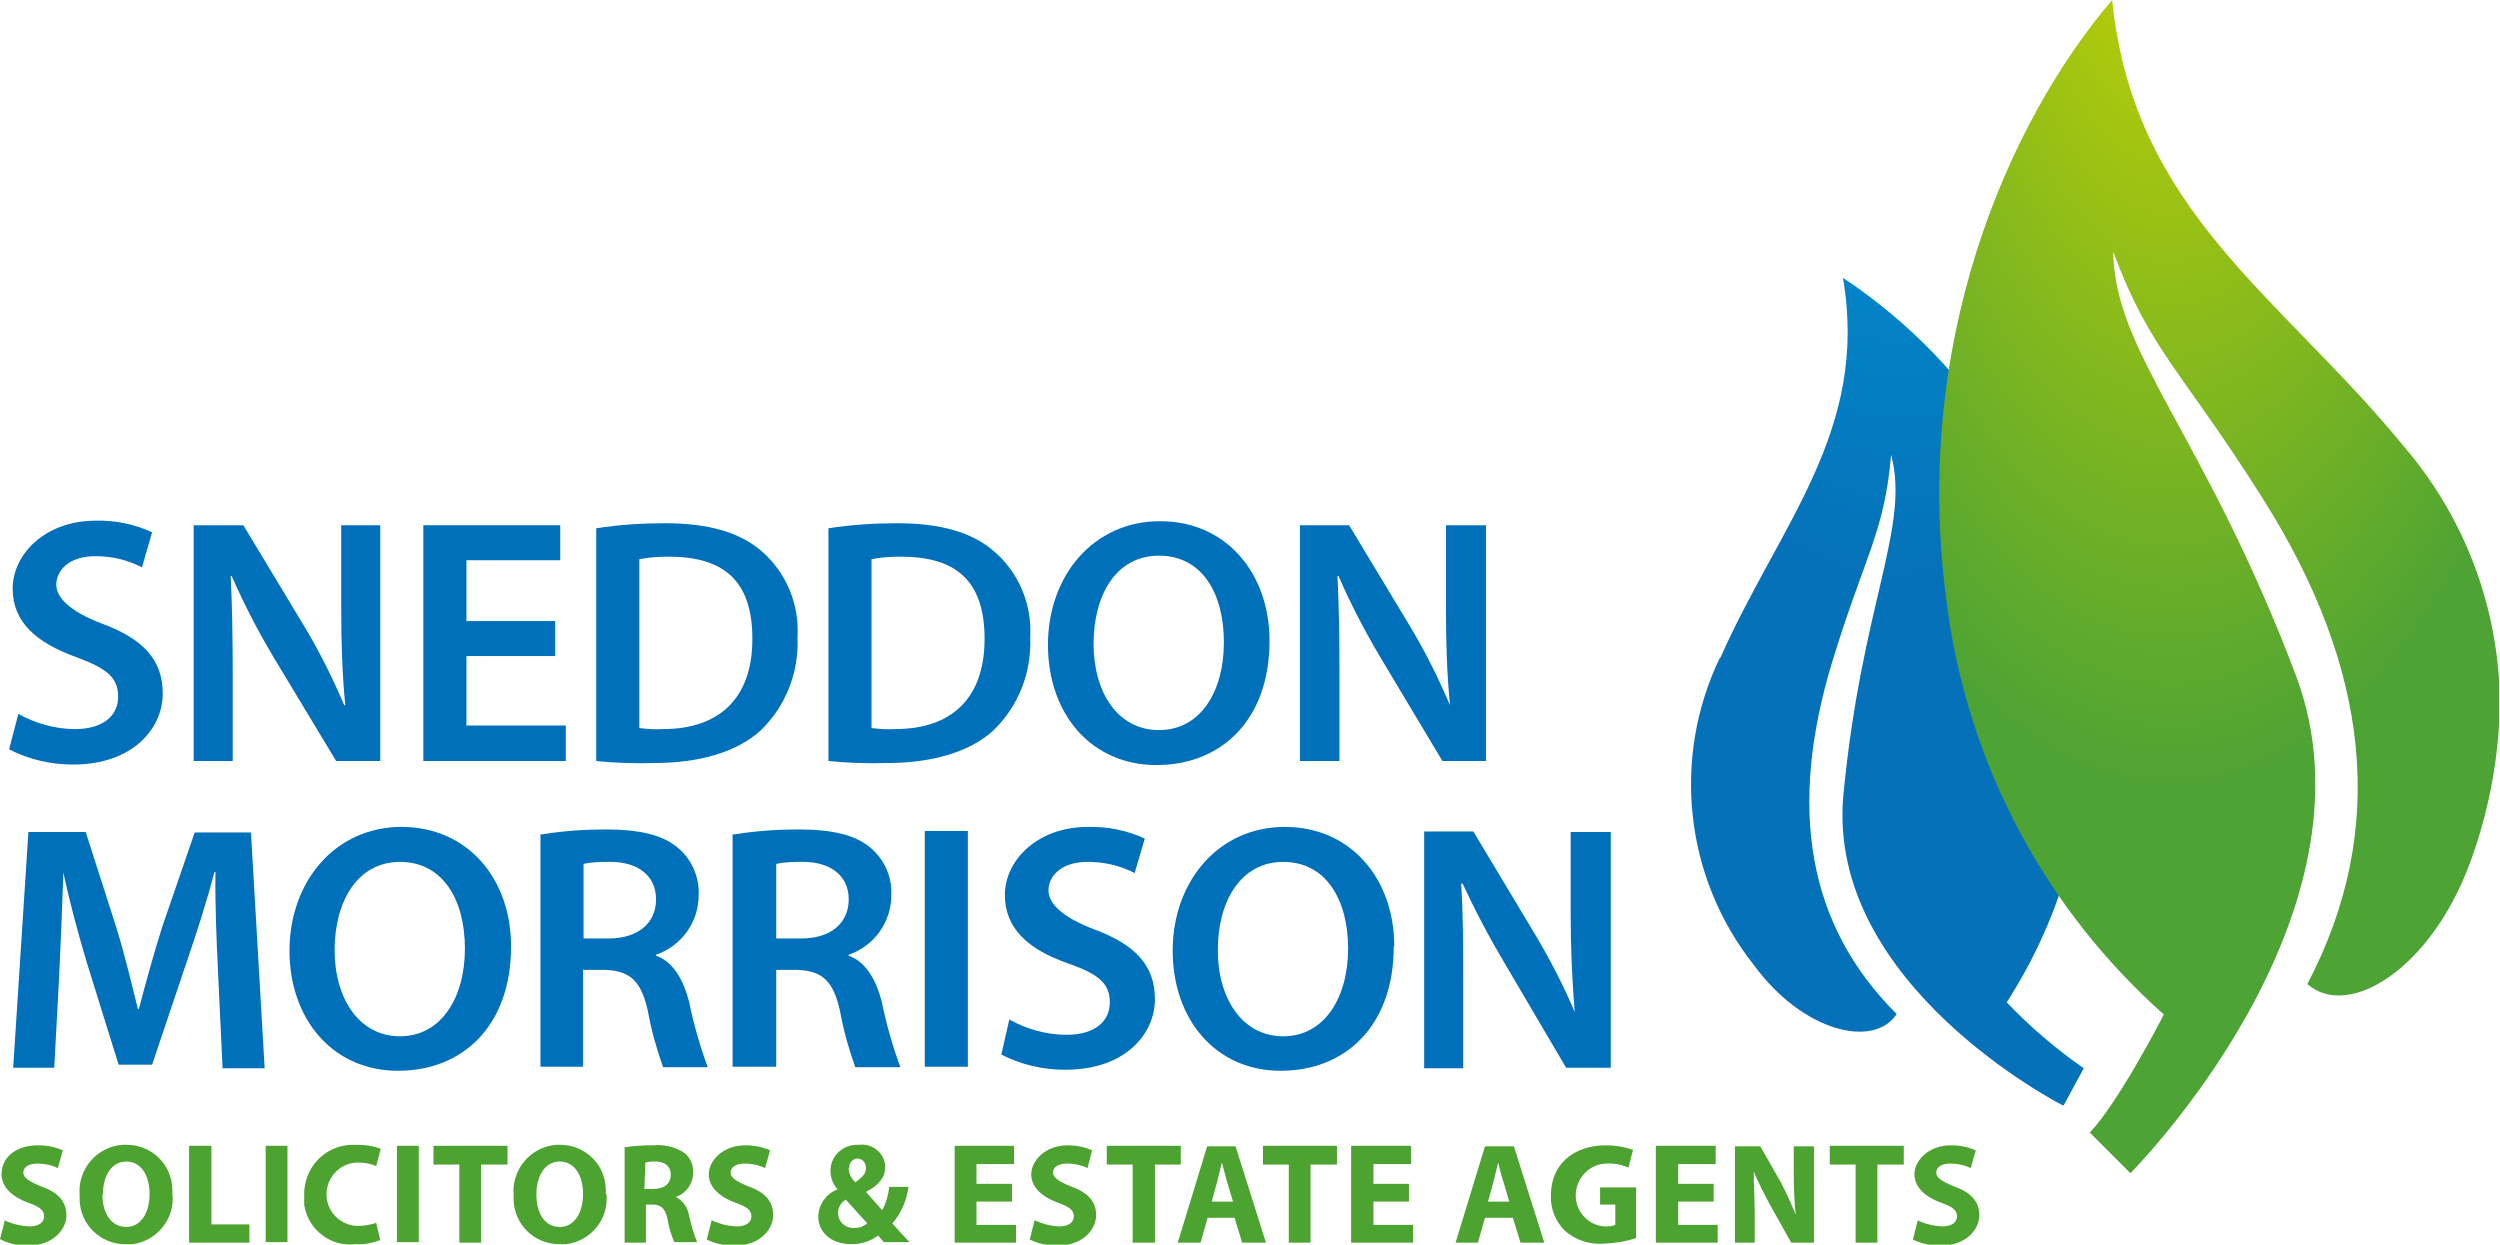 <?xml version="1.0" encoding="UTF-8"?>
<svg id="Layer_1" xmlns="http://www.w3.org/2000/svg" xmlns:xlink="http://www.w3.org/1999/xlink" version="1.1" viewBox="0 0 493.1 245.5">
  <!-- Generator: Adobe Illustrator 29.7.1, SVG Export Plug-In . SVG Version: 2.1.1 Build 8)  -->
  <defs>
    <style>
      .st0 {
        fill: none;
      }

      .st1 {
        fill: url(#radial-gradient);
      }

      .st2 {
        clip-path: url(#clippath-1);
      }

      .st3 {
        fill: #4da32f;
      }

      .st4 {
        fill: url(#radial-gradient1);
      }

      .st5 {
        fill: #0070ba;
      }

      .st6 {
        clip-path: url(#clippath);
      }
    </style>
    <clipPath id="clippath">
      <path class="st0" d="M339.2,129.8c-9.5,19.8-6.9,43.3,6.7,60.5,9.8,13.4,23.8,16.5,28.2,9.7-17.6-17.5-21.5-40.6-12.7-69.5,6.5-21.2,10.3-25.5,11.6-40.8,3.8,14.2-5.8,29.4-9.4,67-3.6,37.6,43.4,61.4,43.4,61.4l4-7.4c-5.5-3.8-10.6-8.2-15.2-13,12.6-19.5,17.9-42.7,15-65.7-3.6-31.4-20.9-59.7-47.3-77.2,5.2,30.2-12.5,48.6-24.2,75h-.1Z"/>
    </clipPath>
    <radialGradient id="radial-gradient" cx="-90.7" cy="-3413.3" fx="-90.7" fy="-3413.3" r="3" gradientTransform="translate(2306 135163.9) scale(21.3 39.6)" gradientUnits="userSpaceOnUse">
      <stop offset="0" stop-color="#0098d8"/>
      <stop offset="1" stop-color="#0571b8"/>
    </radialGradient>
    <clipPath id="clippath-1">
      <path class="st0" d="M384.2,120.6c4.3,30.7,19.4,58.9,42.6,79.5,0,0-8.7,17-14.6,23.3l8,8s50.6-50.7,32.6-98.3c-18-47.6-35.7-63.3-36-83.5,7.2,19.5,13.5,23.4,29.3,48.4,21.6,34,24.9,65.8,9,96.1,8.1,7.1,24.6-3,32.3-24.5,3.3-9.1,5.2-18.7,5.6-28.4v-5.2c-.7-17.7-7.4-34.6-18.9-48-24.3-29.7-53.3-46.3-57.5-88-20.4,23.9-40.1,68.1-32.4,120.5Z"/>
    </clipPath>
    <radialGradient id="radial-gradient1" cx="-92.7" cy="-3415" fx="-92.7" fy="-3415" r="3" gradientTransform="translate(3172.1 211358.4) scale(29.6 61.9)" gradientUnits="userSpaceOnUse">
      <stop offset="0" stop-color="#cad400"/>
      <stop offset="1" stop-color="#4da334"/>
    </radialGradient>
  </defs>
  <g id="Layer_2">
    <g id="Layer_1-2">
      <path class="st3" d="M.9,240.7c1.5.7,3.1,1.1,4.8,1.2,2,0,3-.8,3-2s-.9-1.9-3.2-2.7c-3-1.1-5.2-3-5.2-5.6,0-3.3,2.8-5.7,7.2-5.7,1.7,0,3.3.3,4.9,1l-1,3.5c-1.2-.6-2.6-.9-4-.9-1.9,0-2.8.8-2.8,1.8s1.1,1.7,3.5,2.7c3.4,1.2,5,3,5,5.7s-2.5,6-7.7,6c-1.9,0-3.7-.4-5.4-1.3l.9-3.5Z"/>
      <path class="st3" d="M20.2,235.6c0,3.8,1.8,6.4,4.7,6.4s4.6-2.8,4.6-6.5-1.7-6.4-4.6-6.4-4.6,2.8-4.6,6.5M34,235.4c.6,4.9-3,9.4-7.9,10-.5,0-.9,0-1.4,0-5,0-9-4-9-9,0-.2,0-.5,0-.7-.4-5.1,3.4-9.5,8.4-9.9.3,0,.6,0,.9,0,5,0,9,4,9,9,0,.2,0,.4,0,.7"/>
      <polygon class="st3" points="37.3 226 41.7 226 41.7 241.5 49.2 241.5 49.2 245.1 37.3 245.1 37.3 226"/>
      <rect class="st3" x="52.4" y="226" width="4.3" height="19"/>
      <path class="st3" d="M75,244.6c-1.6.6-3.2.9-4.9.8-4.9.6-9.4-2.9-10.1-7.8,0-.6,0-1.1,0-1.7-.2-5.4,3.9-9.9,9.3-10.1.4,0,.7,0,1.1,0,1.6,0,3.2.2,4.7.8l-.9,3.4c-1.1-.5-2.4-.7-3.6-.7-3.4,0-6.2,2.8-6.2,6.3,0,3.4,2.8,6.2,6.2,6.2,1.2,0,2.4-.2,3.6-.6l.8,3.4Z"/>
      <rect class="st3" x="78.3" y="226" width="4.3" height="19"/>
      <polygon class="st3" points="90.6 229.7 85.5 229.7 85.5 226 100.1 226 100.1 229.7 94.9 229.7 94.9 245.1 90.6 245.1 90.6 229.7"/>
      <path class="st3" d="M105.8,235.6c0,3.8,1.7,6.4,4.6,6.4s4.6-2.8,4.6-6.5-1.7-6.4-4.6-6.4-4.6,2.8-4.6,6.5M119.6,235.4c.6,4.9-3,9.4-7.9,10-.5,0-.9,0-1.4,0-5,0-9-4-9-9,0-.2,0-.5,0-.7-.4-5.1,3.4-9.5,8.4-9.9.3,0,.6,0,.8,0,5,0,9,4,9,9,0,.2,0,.4,0,.7"/>
      <path class="st3" d="M127.2,234.5h1.7c2.2,0,3.4-1.1,3.4-2.8s-1.2-2.6-3-2.6c-.7,0-1.3,0-2,.2l-.2,5.3ZM123.1,226.3c1.9-.3,3.8-.4,5.7-.4,2.2-.2,4.3.3,6.2,1.5,1.2,1,1.8,2.4,1.7,4,0,2.1-1.4,4-3.4,4.7h0c1.4.7,2.3,2,2.6,3.6.4,1.8.9,3.6,1.6,5.3h-4.5c-.6-1.4-1.1-2.9-1.3-4.4-.5-2.4-1.4-3-3-3h-1.3v7.5h-4.2v-18.7Z"/>
      <path class="st3" d="M140.4,240.7c1.5.7,3.1,1.1,4.8,1.2,2,0,3-.8,3-2s-.9-1.9-3.2-2.7c-3-1.1-5.2-3-5.2-5.6s2.7-5.7,7.2-5.7c1.7,0,3.3.3,4.9,1l-1,3.5c-1.2-.6-2.6-.9-4-.9-1.9,0-2.8.8-2.8,1.8s1.1,1.7,3.5,2.7c3.4,1.2,4.9,3,4.9,5.7s-2.5,6-7.7,6c-1.9,0-3.7-.4-5.4-1.2l.9-3.6Z"/>
      <path class="st3" d="M167.4,230.4c0,1.1.5,2,1.3,2.8,1.4-1,2.1-1.7,2.1-2.8,0-1-.6-1.8-1.6-1.9,0,0,0,0,0,0-1,0-1.8.9-1.7,1.9,0,0,0,0,0,0M171.1,241.3c-1.2-1.2-2.7-3-4.3-4.7-.9.6-1.5,1.5-1.5,2.6,0,1.7,1.3,3,3,3,0,0,.1,0,.2,0,1,0,1.9-.3,2.6-1M174.4,245.1l-1.2-1.4c-1.5,1.1-3.3,1.7-5.2,1.7-4.6,0-6.6-2.8-6.6-5.4,0-2.4,1.6-4.6,3.8-5.4h0c-.9-1-1.4-2.3-1.4-3.7,0-2.9,2.5-5.2,5.4-5.1.1,0,.2,0,.3,0,2.5-.3,4.8,1.5,5.1,4,0,.1,0,.3,0,.4,0,1.9-1.1,3.5-3.8,4.9h0c1.1,1.2,2.3,2.6,3.2,3.6.8-1.4,1.2-3,1.4-4.6h3.8c-.4,2.7-1.4,5.2-3.2,7.2,1.1,1.2,2.2,2.5,3.4,3.7h-5.1Z"/>
      <polygon class="st3" points="199.6 237 192.6 237 192.6 241.6 200.4 241.6 200.4 245.1 188.3 245.1 188.3 226 200 226 200 229.6 192.6 229.6 192.6 233.5 199.6 233.5 199.6 237"/>
      <path class="st3" d="M204.1,240.7c1.5.7,3.1,1.1,4.7,1.2,2,0,3-.8,3-2s-.9-1.9-3.2-2.7c-3-1.1-5.2-3-5.2-5.6s2.7-5.7,7.2-5.7c1.7,0,3.3.3,4.8,1l-.9,3.5c-1.2-.6-2.6-.9-4-.9-1.9,0-2.8.8-2.8,1.8s1.1,1.7,3.5,2.7c3.4,1.2,5,3,5,5.7s-2.5,6-7.7,6c-1.9,0-3.7-.4-5.4-1.2l.9-3.6Z"/>
      <polygon class="st3" points="223.4 229.7 218.3 229.7 218.3 226 232.9 226 232.9 229.7 227.8 229.7 227.8 245.1 223.4 245.1 223.4 229.7"/>
      <path class="st3" d="M243.2,237l-1.2-4c-.3-1.1-.7-2.6-1-3.7h0c-.3,1.1-.6,2.6-.9,3.7l-1.1,4h4.2ZM238.2,240.2l-1.4,4.9h-4.5l5.8-19h5.6l6,19h-4.7l-1.5-4.9h-5.4Z"/>
      <polygon class="st3" points="254.2 229.7 249.1 229.7 249.1 226 263.7 226 263.7 229.7 258.5 229.7 258.5 245.1 254.2 245.1 254.2 229.7"/>
      <polygon class="st3" points="277.9 237 270.9 237 270.9 241.6 278.7 241.6 278.7 245.1 266.5 245.1 266.5 226 278.3 226 278.3 229.6 270.9 229.6 270.9 233.5 277.9 233.5 277.9 237"/>
      <path class="st3" d="M297.7,237l-1.2-4c-.4-1.1-.7-2.6-1-3.7h0c-.3,1.1-.6,2.6-.9,3.7l-1.1,4h4.1ZM292.9,240.2l-1.4,4.9h-4.4l5.8-19h5.7l6,19h-4.7l-1.5-4.9h-5.5Z"/>
      <path class="st3" d="M322.7,244.2c-2.1.7-4.2,1-6.4,1.1-2.8.2-5.6-.7-7.7-2.6-1.8-1.8-2.8-4.3-2.7-6.9,0-6.3,4.6-9.9,10.9-9.9,1.8,0,3.6.3,5.3.9l-.9,3.5c-1.4-.6-2.9-.9-4.4-.8-3.4.1-6.1,3-6,6.5.1,3.1,2.5,5.7,5.7,5.9.7,0,1.4,0,2.1-.3v-4h-3v-3.4h7.1v10.1Z"/>
      <polygon class="st3" points="338 237 331 237 331 241.6 338.8 241.6 338.8 245.1 326.6 245.1 326.6 226 338.4 226 338.4 229.6 331 229.6 331 233.5 338 233.5 338 237"/>
      <path class="st3" d="M342.2,245.1v-19h5l4,7c1.1,2.1,2.1,4.3,3,6.5h0c-.3-2.6-.4-5.3-.4-7.9v-5.6h4v19h-4.5l-4.1-7.3c-1.2-2.2-2.3-4.4-3.3-6.7h0c0,2.5.2,5.2.2,8.3v5.7h-3.9Z"/>
      <polygon class="st3" points="366 229.7 360.9 229.7 360.9 226 375.5 226 375.5 229.7 370.3 229.7 370.3 245.1 366 245.1 366 229.7"/>
      <path class="st3" d="M378.2,240.7c1.5.7,3.1,1.1,4.8,1.2,2,0,3-.8,3-2s-.9-1.9-3.2-2.7c-3-1.1-5.2-3-5.2-5.6s2.7-5.7,7.2-5.7c1.7,0,3.3.3,4.9,1l-1,3.5c-1.2-.6-2.6-.9-4-.9-1.9,0-2.8.8-2.8,1.8s1.1,1.7,3.5,2.7c3.4,1.2,5,3,5,5.7s-2.5,6-7.7,6c-1.9,0-3.7-.4-5.4-1.2l.9-3.6Z"/>
      <path class="st5" d="M3.6,140.8c3.4,1.9,7.3,3,11.2,3,5.5,0,8.5-2.6,8.5-6.4s-2.3-5.6-8.3-7.8c-7.7-2.8-12.5-6.8-12.5-13.5s6.3-13.4,16.4-13.4c3.8-.1,7.7.7,11.1,2.3l-2,6.9c-2.9-1.5-6-2.2-9.2-2.2-5.4,0-7.7,3-7.7,5.6s2.7,5.3,9,7.7c8.1,3,12,7.1,12,13.8s-5.7,14-17.7,14c-4.4,0-8.7-1-12.6-3l1.8-6.9Z"/>
      <path class="st5" d="M38.2,150.1v-46.5h9.8l12,19.9c3,5,5.6,10.2,7.9,15.6h.2c-.6-6.2-.8-12.2-.8-19.3v-16.2h7.7v46.5h-8.7l-12.3-20.4c-3.1-5.2-5.9-10.6-8.3-16.1h-.2c.3,6,.4,12,.4,19.8v16.7h-7.7Z"/>
      <polygon class="st5" points="109.5 129.4 92 129.4 92 143.1 111.6 143.1 111.6 150.1 83.5 150.1 83.5 103.6 110.5 103.6 110.5 110.5 92 110.5 92 122.5 109.5 122.5 109.5 129.4"/>
      <path class="st5" d="M126.1,143.6c1.6.2,3.1.3,4.7.2,11,0,17.6-6,17.6-17.8s-6-16.2-16.5-16.2c-1.9,0-3.9.1-5.8.5v33.3ZM117.6,104.2c4.5-.7,9-1,13.5-1,8.7,0,14.7,1.8,19,5.4,5,4.3,7.6,10.6,7.2,17.1.3,6.9-2.3,13.6-7.3,18.4-4.6,4.2-12,6.4-21,6.4-3.8.1-7.6,0-11.4-.4v-45.9Z"/>
      <path class="st5" d="M171.9,143.6c1.6.2,3.1.3,4.7.2,11,0,17.6-6,17.6-17.8s-6-16.2-16.5-16.2c-1.9,0-3.9.1-5.8.5v33.3ZM163.4,104.2c4.5-.7,9-1,13.5-1,8.7,0,14.7,1.8,19,5.4,5,4.2,7.7,10.6,7.3,17.1.3,6.9-2.3,13.6-7.3,18.4-4.6,4.2-12,6.4-21,6.4-3.8.1-7.7,0-11.5-.4v-45.9Z"/>
      <path class="st5" d="M215.7,127c0,9.5,4.7,17,12.9,17s12.8-7.6,12.8-17.3-4.3-17.1-12.8-17.1-12.9,7.8-12.9,17.4M250.4,126.4c0,15.6-9.5,24.5-22.3,24.5s-21.4-10-21.4-23.7,9-24.4,22.1-24.4,21.6,10.3,21.6,23.6"/>
      <path class="st5" d="M256.4,150.1v-46.5h9.7l12,19.9c3,5,5.6,10.2,7.9,15.6h0c-.6-6.2-.8-12.2-.8-19.3v-16.2h7.9v46.5h-8.6l-12.2-20.4c-3.1-5.2-5.9-10.6-8.3-16.1h-.2c.3,6,.4,12,.4,19.8v16.7h-7.8Z"/>
      <path class="st5" d="M43,191.5c-.3-6-.6-13.3-.5-19.5h-.2c-1.5,5.7-3.5,12-5.5,17.8l-6.8,20.2h-6.6l-6.2-19.9c-1.8-6-3.5-12.3-4.7-18h0c-.2,6-.5,13.5-.8,19.8l-1,18.7H2.6l3-46.5h11.3l6,18.7c1.7,5.5,3,11,4.3,16.2h.2c1.3-5,2.9-10.8,4.6-16.2l6.4-18.6h11.1l2.7,46.5h-8.3l-.9-19.1Z"/>
      <path class="st5" d="M66,187.4c0,9.5,4.8,17,12.9,17s12.8-7.6,12.8-17.3-4.4-17.1-12.8-17.1-12.9,7.8-12.9,17.4M100.8,186.7c0,15.6-9.5,24.5-22.3,24.5s-21.4-10.1-21.4-23.7,9-24.4,22.1-24.4,21.6,10.3,21.6,23.5"/>
      <path class="st5" d="M115.1,185.1h5c5.7,0,9.3-3,9.3-7.7s-3.6-7.4-9-7.4c-1.8,0-3.5,0-5.3.4v14.7ZM106.7,164.6c4.3-.7,8.5-1,12.8-1,6.7,0,11.3,1.1,14.3,3.7,2.7,2.3,4.2,5.8,4,9.3,0,5.3-3.4,10-8.4,11.7v.2c3.3,1.2,5.3,4.5,6.5,9,.9,4.4,2.1,8.7,3.7,13h-8.8c-1.3-3.6-2.3-7.2-3-11-1.3-6-3.5-8-8.4-8.2h-4.4v19.1h-8.4v-45.9Z"/>
      <path class="st5" d="M153.1,185.1h5c5.7,0,9.3-3,9.3-7.7s-3.6-7.4-9-7.4c-1.8,0-3.5,0-5.3.4v14.7ZM144.7,164.6c4.3-.7,8.5-1,12.8-1,6.7,0,11.3,1.1,14.3,3.7,2.7,2.3,4.2,5.8,4,9.3,0,5.3-3.4,10-8.4,11.7v.2c3.3,1.2,5.3,4.5,6.5,9,.9,4.4,2.1,8.7,3.7,13h-8.9c-1.3-3.6-2.3-7.2-3-11-1.3-6-3.5-8-8.4-8.2h-4.2v19.1h-8.6v-45.9Z"/>
      <rect class="st5" x="182.4" y="163.9" width="8.5" height="46.5"/>
      <path class="st5" d="M199.1,201.1c3.4,1.9,7.3,3,11.3,3,5.5,0,8.5-2.6,8.5-6.4s-2.3-5.6-8.3-7.7c-7.7-2.7-12.4-6.8-12.4-13.5s6.3-13.4,16.4-13.4c3.9-.1,7.7.7,11.2,2.3l-2,6.8c-2.9-1.5-6-2.2-9.3-2.2-5.4,0-7.7,3-7.7,5.6s2.7,5.3,9,7.7c8.1,3,12,7.1,12,13.8s-5.7,13.9-17.7,13.9c-4.4,0-8.7-1-12.6-3l1.6-7Z"/>
      <path class="st5" d="M240.2,187.4c0,9.5,4.8,17,12.9,17s12.8-7.6,12.8-17.3-4.4-17.1-12.8-17.1-12.9,7.8-12.9,17.4M274.9,186.7c0,15.6-9.5,24.5-22.3,24.5s-21.3-10.1-21.3-23.7,9-24.4,22.1-24.4,21.6,10.3,21.6,23.5"/>
      <path class="st5" d="M280.9,210.5v-46.5h9.7l12,20c3,5,5.7,10.2,8,15.6h0c-.5-6.2-.8-12.2-.8-19.3v-16.2h7.9v46.5h-8.8l-12-20.4c-3.1-5.2-5.9-10.5-8.4-15.9h-.3c.4,6,.4,12.2.4,19.8v16.6h-7.7Z"/>
      <g class="st6">
        <rect class="st1" x="327.6" y="54.7" width="88" height="163.3"/>
      </g>
      <g class="st2">
        <rect class="st4" x="376.5" width="116.4" height="231.4"/>
      </g>
    </g>
  </g>
</svg>